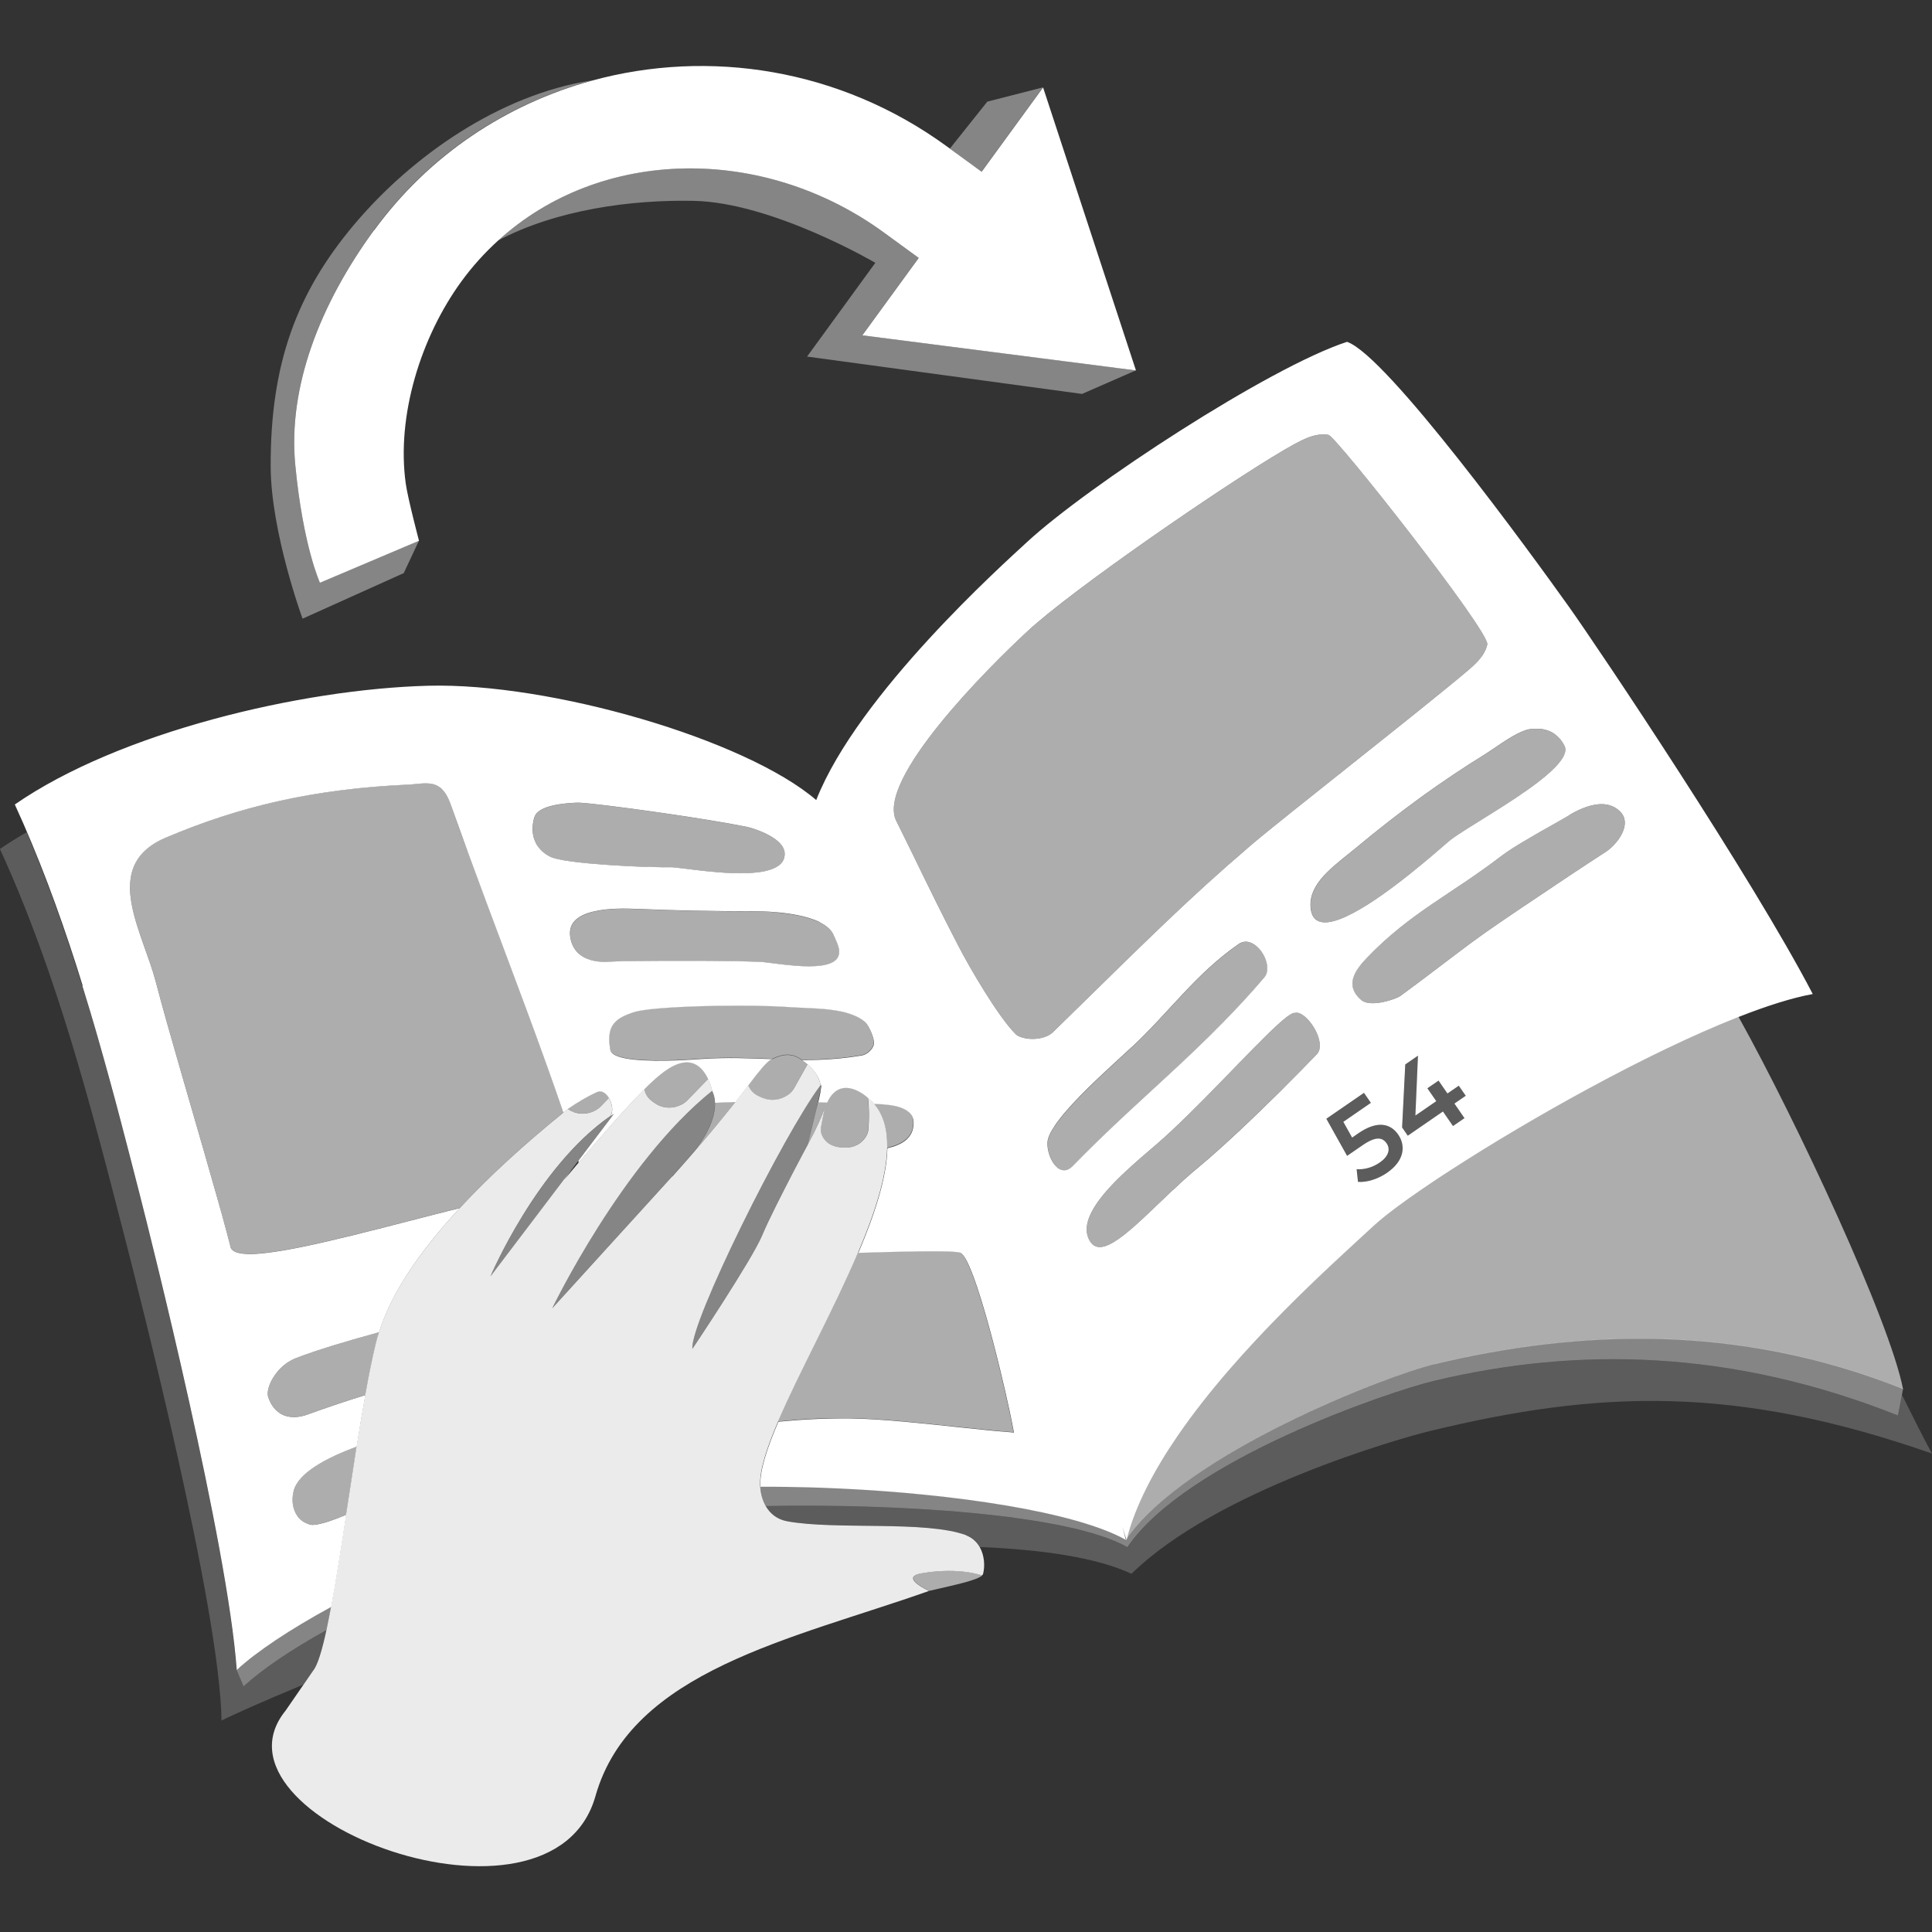 <svg viewBox="0 0 300 300" xmlns="http://www.w3.org/2000/svg"><rect x="0" y="0" width="300" height="300" fill="#333333" stroke="none"/><g fill="#fff"><path d="m 50.71 253.1 c -5.57 3.11 -10.09 6.16 -12.89 8.76 l -1.08 -2.55 c -1.39 -19.52 -13.22 -66.67 -15.14 -74.14 -.31 -1.19 -.61 -2.38 -.92 -3.58 -.18 -.71 -.37 -1.43 -.55 -2.14 -.13 -.5 -.26 -1 -.39 -1.5 -.21 -.79 -.41 -1.58 -.62 -2.37 -.11 -.42 -.22 -.85 -.33 -1.27 -.22 -.82 -.44 -1.64 -.65 -2.47 -.1 -.39 -.21 -.77 -.31 -1.16 -.23 -.86 -.46 -1.72 -.7 -2.57 -.09 -.34 -.19 -.68 -.28 -1.02 -.24 -.89 -.49 -1.78 -.74 -2.67 -.09 -.31 -.17 -.61 -.26 -.92 -.26 -.92 -.52 -1.83 -.78 -2.75 -.08 -.27 -.15 -.53 -.23 -.8 -.28 -.95 -.55 -1.9 -.84 -2.85 -.07 -.22 -.13 -.44 -.2 -.66 -.3 -1 -.6 -1.99 -.91 -2.98 -.05 -.14 -.09 -.29 -.14 -.43 -.33 -1.06 -.66 -2.12 -1 -3.18 -.01 -.03 -.02 -.06 -.03 -.1 -2.24 -6.95 -4.72 -13.81 -7.58 -20.52 -1.47 .84 -2.86 1.71 -4.15 2.6 8.81 19.22 14.12 39.82 19.38 60.3 2.02 7.86 14.79 57.58 15.03 75.04 1.27 -.67 6.06 -2.83 12.73 -5.6 l 1.52 -2.21 c .68 -.84 1.36 -3.1 2.05 -6.27 z" opacity=".2"/><path d="m 295.34 216.61 l -.61 3.2 c -25.83 -10.27 -49.75 -10.69 -71.99 -5.39 -7.08 1.69 -38.44 12.3 -47.67 25.83 -9.27 -5.27 -36.64 -6.77 -56.16 -6.38 .68 1.18 1.77 2.08 3.4 2.37 7.62 1.36 21.48 -.18 27.76 2.16 .98 .36 1.66 1.03 2.1 1.82 9.49 .4 18.09 1.6 23.52 4.16 13.27 -12.98 41.64 -21.03 46.39 -22.18 26.17 -6.34 47.43 -7.16 77.92 3.51 -1.17 -2.13 -2.8 -5.36 -4.66 -9.11 z" opacity=".2"/><path d="m 225.21 181.63 l -.02 .01 c -.5 .32 -.98 .64 -1.46 .95 -.1 .06 -.19 .13 -.29 .19 -.45 .3 -.89 .59 -1.32 .88 -.1 .07 -.19 .13 -.29 .2 -.43 .29 -.86 .58 -1.27 .86 l -.04 .03 c -1.29 .89 -2.46 1.72 -3.49 2.48 -.12 .09 -.24 .18 -.36 .27 -.26 .19 -.51 .38 -.75 .57 -.13 .1 -.26 .2 -.39 .3 -.22 .17 -.43 .34 -.63 .5 -.13 .1 -.25 .2 -.37 .3 -.18 .15 -.37 .3 -.53 .44 -.12 .1 -.23 .2 -.34 .3 -.13 .12 -.27 .24 -.39 .35 -6.33 5.88 -20.95 18.78 -30.44 32.59 -3.71 5.41 -6.64 10.95 -7.98 16.27 v .01 c 9.23 -13.52 40.8 -25.61 47.87 -27.29 22.24 -5.3 46.96 -6.43 72.78 3.84 -2.03 -10.51 -16.44 -41.42 -25.56 -57.82 l -.08 .03 c -14.18 5.56 -32.47 15.87 -44.67 23.76 z" opacity=".6"/><path d="m 37.82 261.86 c 2.81 -2.6 7.32 -5.66 12.89 -8.76 .24 -1.09 .48 -2.3 .71 -3.59 -6.42 3.49 -11.61 6.95 -14.68 9.8 z" opacity=".4"/><path d="m 222.74 211.81 c -7.08 1.69 -38.64 13.77 -47.87 27.29 -.03 -.01 -.06 -.03 -.08 -.04 -7.84 -4.41 -26.77 -7.15 -44.5 -7.99 -.03 0 -.06 0 -.09 0 -.86 -.04 -1.71 -.08 -2.56 -.11 -.1 0 -.2 -.01 -.31 -.01 -.77 -.03 -1.54 -.05 -2.31 -.07 -.18 -.01 -.36 -.01 -.53 -.01 -.69 -.02 -1.37 -.03 -2.05 -.04 -.18 0 -.36 0 -.54 -.01 -.67 -.01 -1.34 -.02 -2 -.02 -.22 0 -.43 0 -.65 0 -.41 0 -.81 0 -1.22 0 .08 1.11 .36 2.16 .87 3.06 19.52 -.39 46.89 1.11 56.16 6.38 9.23 -13.52 40.59 -24.14 47.67 -25.83 22.24 -5.3 46.16 -4.88 71.99 5.39 l .61 -3.2 .18 -.96 c -25.83 -10.27 -50.54 -9.14 -72.78 -3.84 z" opacity=".4"/><path d="m 12.77 153.04 c .05 .14 .09 .29 .14 .43 .31 .99 .61 1.99 .91 2.98 .07 .22 .13 .44 .2 .66 l .84 2.85 c .08 .27 .15 .53 .23 .8 .26 .92 .52 1.83 .78 2.75 .09 .31 .17 .61 .26 .92 .25 .89 .49 1.78 .74 2.67 .09 .34 .19 .68 .28 1.02 .23 .86 .47 1.72 .7 2.57 .1 .39 .21 .77 .31 1.16 .22 .82 .44 1.64 .65 2.47 .11 .42 .22 .85 .33 1.27 .21 .79 .41 1.58 .62 2.37 l .39 1.5 c .19 .71 .37 1.43 .55 2.14 .31 1.19 .61 2.38 .92 3.58 1.92 7.47 13.75 54.62 15.14 74.14 3.07 -2.85 8.26 -6.3 14.68 -9.8 .76 -4.11 1.54 -9.1 2.33 -14.31 -1.74 .72 -3.39 1.32 -4.55 1.51 -.24 .04 -.46 .06 -.65 .07 -.19 0 -.36 -.02 -.5 -.06 -.08 -.02 -.15 -.07 -.23 -.09 -.45 -.17 -.85 -.39 -1.17 -.68 -.19 -.17 -.36 -.36 -.5 -.57 -.73 -1.03 -.92 -2.45 -.58 -3.84 .69 -2.82 5.01 -5.14 9.8 -6.91 .44 -2.77 .89 -5.48 1.35 -8.01 -2.88 .89 -5.78 1.85 -8.97 3.01 -.99 .36 -1.94 .49 -2.8 .36 -.6 -.09 -1.15 -.29 -1.64 -.64 -.24 -.17 -.46 -.37 -.67 -.6 -.41 -.46 -.75 -1.05 -1 -1.78 -.33 -.94 .26 -2.64 1.48 -4.06 .74 -.86 1.71 -1.61 2.85 -2.05 3.64 -1.39 8.29 -2.74 12.87 -4 1.89 -6.04 6.26 -12.52 12.54 -19.28 -11.16 2.79 -23.19 6.17 -30.03 6.96 -.43 .05 -.83 .09 -1.21 .12 s -.75 .05 -1.09 .05 c -1.7 .03 -2.82 -.23 -3.19 -.87 -.07 -.13 -.12 -.27 -.13 -.43 -.17 -.66 -.36 -1.36 -.55 -2.1 -.49 -1.84 -1.06 -3.89 -1.68 -6.06 s -1.28 -4.49 -1.96 -6.86 c -.55 -1.89 -1.1 -3.82 -1.66 -5.74 -.53 -1.82 -1.05 -3.62 -1.56 -5.4 -.07 -.24 -.14 -.48 -.21 -.72 -1.58 -5.46 -3.01 -10.52 -3.96 -14.15 -.97 -3.71 -2.93 -7.9 -3.68 -11.75 -.09 -.48 -.17 -.95 -.22 -1.42 -.03 -.28 -.06 -.56 -.07 -.84 -.01 -.25 -.02 -.49 -.01 -.73 .01 -.72 .09 -1.42 .26 -2.09 .56 -2.23 2.12 -4.15 5.31 -5.5 11.35 -4.81 22.8 -7.56 37.71 -8.23 1.64 -.07 3.43 -.57 4.77 .39 .26 .18 .48 .4 .67 .64 .39 .48 .67 1.05 .91 1.64 .12 .3 .23 .6 .33 .89 .82 2.3 1.63 4.56 2.45 6.81 4.09 11.21 8.21 21.83 12.18 32.89 .91 2.53 1.81 5.1 2.7 7.69 .24 -.19 .47 -.39 .71 -.58 l .09 .06 c .56 .4 1.23 .63 1.91 .67 -.68 -.05 -1.35 -.27 -1.91 -.67 l -.09 -.06 c 1.6 -1.09 3.13 -1.99 4.55 -2.63 .69 -.31 1.37 .19 1.82 .95 .53 .9 .72 2.15 .2 2.82 l -.01 .01 c .19 -.13 .38 -.27 .58 -.4 l -5.51 7.26 c .01 .12 .02 .24 .02 .36 3.71 -4.38 7.38 -8.57 10.23 -11.43 .82 -.83 1.6 -1.55 2.32 -2.15 4.29 -3.57 6.46 -1.79 7.56 .57 -.01 .01 -.02 .02 -.03 .04 .01 -.01 .02 -.02 .03 -.04 .29 .62 .49 1.27 .65 1.89 .07 .11 .38 .72 .43 1.8 1.02 -.05 2.1 -.09 3.19 -.13 .7 -.9 1.36 -1.75 1.96 -2.55 .07 .19 .16 .38 .28 .55 -.11 -.18 -.21 -.36 -.28 -.55 1.7 -2.26 2.86 -3.67 3.47 -3.98 .1 -.05 .18 -.08 .28 -.13 -3.53 -.13 -7.12 -.3 -11.23 -.01 -.32 .02 -.78 .05 -1.32 .09 -.55 .03 -1.19 .07 -1.89 .1 -.17 .01 -.35 .01 -.53 .02 -4.16 .14 -9.89 .05 -10.19 -1.62 -.12 -.68 -.18 -1.27 -.17 -1.8 0 -.18 .01 -.34 .03 -.5 s .04 -.31 .07 -.46 c .06 -.29 .15 -.56 .27 -.8 s .27 -.46 .44 -.66 c .18 -.2 .39 -.39 .62 -.56 .48 -.34 1.08 -.63 1.81 -.89 .18 -.07 .37 -.13 .57 -.2 .1 -.03 .21 -.06 .33 -.09 .36 -.09 .82 -.18 1.36 -.25 .54 -.08 1.16 -.15 1.85 -.21 .23 -.02 .46 -.04 .71 -.06 .48 -.04 .99 -.08 1.52 -.11 2.12 -.13 4.57 -.22 7.02 -.26 .61 -.01 1.23 -.02 1.83 -.02 .61 -.01 1.21 -.01 1.8 -.01 1.48 0 2.9 .02 4.17 .06 .26 .01 .5 .02 .75 .02 .73 .03 1.4 .06 1.99 .09 .2 .01 .39 .03 .57 .04 .44 .03 .92 .06 1.42 .08 s 1.03 .04 1.58 .07 c .82 .04 1.67 .08 2.52 .15 .57 .05 1.13 .11 1.68 .2 .83 .12 1.63 .29 2.36 .53 s 1.4 .53 1.96 .92 c .19 .13 .36 .27 .53 .42 .58 .53 1.56 2.76 1.32 3.51 -.25 .79 -1.08 1.51 -1.89 1.65 -2.32 .39 -4.47 .58 -6.53 .66 -.93 .04 -1.85 .04 -2.75 .04 .29 .2 .59 .43 .91 .7 .01 .01 .03 .02 .04 .04 .84 .74 1.8 1.88 1.96 3.26 .02 -.02 .04 -.05 .06 -.08 .11 -.14 .06 .24 -.07 .92 -.01 .06 -.01 .12 -.02 .19 -.09 .48 -.21 1 -.33 1.53 .46 .02 .89 .03 1.28 .05 l .1 .01 c .06 -.14 .13 -.29 .2 -.42 1.84 -3.35 4.95 -1.4 6.16 -.28 .03 .03 .06 .06 .1 .09 .3 .25 .57 .52 .82 .81 h .21 c .67 .02 1.35 .07 2.04 .15 .17 .02 .36 .05 .55 .08 .18 .03 .37 .07 .56 .11 .13 .03 .25 .06 .38 .1 .11 .03 .21 .06 .32 .1 .21 .07 .42 .16 .62 .26 s .39 .22 .56 .35 c .52 .4 .88 .94 .9 1.71 .01 .3 -.02 .58 -.07 .85 -.15 .79 -.55 1.4 -1.12 1.89 -.38 .32 -.84 .59 -1.35 .8 -.47 .2 -.99 .35 -1.53 .47 -.1 4.55 -1.96 10.25 -4.51 16.25 .19 0 .36 0 .55 -.01 .32 -.01 1.16 -.03 2.3 -.07 .98 -.03 2.17 -.06 3.44 -.09 .21 -.01 .42 -.01 .64 -.01 .64 -.01 1.3 -.03 1.94 -.04 .22 0 .43 -.01 .65 -.01 .85 -.01 1.69 -.01 2.45 -.01 .39 0 .76 .01 1.11 .01 .51 .01 .98 .02 1.38 .05 .13 .01 .26 .02 .38 .02 .47 .04 .82 .08 .99 .14 .6 .22 1.41 1.91 2.29 4.4 .1 .28 .2 .56 .3 .86 .4 1.18 .81 2.51 1.22 3.92 .1 .35 .21 .71 .31 1.07 .21 .72 .41 1.47 .61 2.22 .1 .38 .2 .75 .3 1.13 .2 .76 .4 1.52 .59 2.29 .19 .76 .38 1.53 .57 2.28 .55 2.26 1.05 4.45 1.46 6.36 .27 1.27 .5 2.42 .68 3.39 -.89 -.07 -1.84 -.15 -2.84 -.24 -.5 -.05 -1.01 -.1 -1.53 -.15 -1.04 -.1 -2.12 -.22 -3.22 -.33 -6.06 -.64 -12.84 -1.41 -17.9 -1.47 -3.63 -.04 -7.38 .15 -11.09 .51 -1.8 4.19 -2.94 7.71 -2.79 10.07 v .03 h 1.22 .65 c .66 0 1.33 .01 2 .02 .18 0 .36 0 .54 .01 .68 .01 1.37 .03 2.05 .04 .18 0 .35 .01 .53 .01 .77 .02 1.54 .05 2.31 .07 .1 0 .2 .01 .31 .01 .85 .03 1.7 .07 2.56 .11 h .09 c 17.73 .83 36.66 3.58 44.5 7.99 -.08 -.32 -.18 -.68 -.27 -1.03 -.07 -.27 -.16 -.56 -.24 -.86 l -.03 -.12 c .24 .76 .46 1.46 .63 2.04 1.34 -5.32 4.27 -10.86 7.99 -16.27 9.49 -13.81 24.1 -26.71 30.44 -32.59 .12 -.11 .26 -.23 .39 -.34 .11 -.1 .22 -.19 .34 -.3 .16 -.14 .35 -.29 .53 -.44 .12 -.1 .24 -.2 .37 -.3 .2 -.16 .41 -.33 .63 -.5 l .39 -.3 c .24 -.19 .49 -.37 .75 -.57 l .36 -.27 c 1.04 -.77 2.2 -1.6 3.49 -2.48 l .04 -.03 c .41 -.28 .84 -.57 1.27 -.86 .1 -.07 .19 -.13 .29 -.2 .43 -.29 .87 -.58 1.32 -.88 .1 -.06 .19 -.13 .29 -.19 .48 -.31 .96 -.63 1.46 -.95 l .02 -.01 c 12.2 -7.9 30.49 -18.2 44.67 -23.76 l .08 -.03 c 4.28 -1.68 8.19 -2.93 11.44 -3.53 -9.37 -18.03 -33.18 -53.57 -37.95 -60.26 -5.75 -8.07 -28.23 -38.97 -34.37 -41.01 -12.12 3.95 -40.39 22.47 -49.74 31.14 -3.48 3.22 -26.2 23.54 -32.68 40.01 -11.02 -9.45 -41.3 -18.25 -60.25 -17.75 -19.72 .52 -47.98 7.21 -64.19 18.44 3.71 8.09 6.79 16.43 9.52 24.9 .01 .03 .02 .06 .03 .1 .34 1.06 .67 2.12 1 3.18 z m 163.01 9.52 c 5.75 -5.35 9.91 -11.39 16.63 -16.02 2.09 -1.32 4.59 1.86 4.36 4.1 -.03 .27 -.08 .53 -.2 .76 l -.01 .01 c -.07 .14 -.15 .27 -.26 .39 -2.1 2.47 -4.19 4.71 -6.27 6.84 -6.44 6.59 -12.84 11.98 -19.67 18.63 -1.25 1.22 -2.52 2.49 -3.81 3.81 -.09 .09 -.18 .16 -.26 .23 -1.03 .83 -2.04 .3 -2.73 -.73 -.6 -.89 -.96 -2.14 -.91 -3.18 .03 -.69 .45 -1.57 1.11 -2.56 1.87 -2.82 5.81 -6.57 9.15 -9.65 1.04 -.96 2.02 -1.85 2.86 -2.63 z m 6.39 22.18 c -5.56 5.23 -10.63 10.78 -12.71 8.29 -.08 -.1 -.16 -.21 -.24 -.34 -1.8 -3.06 1.78 -7.27 5.71 -10.92 1.38 -1.28 2.8 -2.5 4.05 -3.57 .24 -.2 .47 -.4 .69 -.59 .68 -.58 1.38 -1.22 2.1 -1.89 6.63 -6.16 14.79 -15.34 18.03 -17.8 .6 -.45 1.04 -.69 1.26 -.62 .11 -.04 .22 -.05 .34 -.04 1.76 .12 4.64 4.63 3.12 6.4 -1.54 1.61 -3.44 3.54 -5.48 5.57 -4.33 4.3 -9.32 9.03 -13.02 12.09 -1.29 1.06 -2.58 2.23 -3.84 3.43 z m 33.23 -2.64 c -1.41 .97 -3.12 1.52 -4.53 1.42 l -.21 -1.97 c 1.14 .1 2.48 -.26 3.6 -1.04 1.32 -.91 1.7 -2.03 1.06 -2.97 -.66 -.95 -1.68 -1.13 -3.74 .29 l -2.4 1.65 -3.22 -5.76 5.84 -4.02 1.07 1.55 -4.28 2.95 1.37 2.45 .95 -.66 c 2.94 -2.03 5 -1.56 6.21 .2 1.2 1.75 .94 4.07 -1.73 5.91 z m 12.01 -8.48 l -1.79 1.23 -1.56 -2.26 -5.46 3.76 -.88 -1.28 .49 -9.78 1.97 -1.36 -.4 9.3 3.25 -2.24 -1.38 -2 1.73 -1.19 1.38 2 1.76 -1.21 1.08 1.56 -1.76 1.21 1.56 2.26 z m 16.24 -47.04 c 1.37 -.82 2.94 -1.52 4.42 -1.68 1.29 -.14 2.52 .13 3.51 1.12 1.47 1.49 .44 3.61 -.83 5.03 -.44 .49 -.91 .9 -1.32 1.17 -.89 .58 -1.98 1.29 -3.17 2.07 -.88 .58 -1.81 1.2 -2.78 1.84 -4.8 3.19 -10.33 6.92 -12.75 8.62 -.77 .54 -1.61 1.16 -2.49 1.8 -2.27 1.68 -4.8 3.64 -7.31 5.52 -.63 .48 -1.26 .94 -1.88 1.4 -.53 .39 -1.05 .77 -1.56 1.15 -.05 .04 -.11 .07 -.18 .11 -.33 .19 -.91 .42 -1.57 .62 -1.49 .45 -3.46 .73 -4.4 -.09 -2.53 -2.2 -1.05 -4.47 .93 -6.54 6.77 -7.05 13.16 -9.87 20.91 -15.84 1 -.77 2.56 -1.73 4.22 -2.7 2.3 -1.35 4.79 -2.71 6.28 -3.6 z m -4.84 -13.42 c .1 0 .19 0 .29 .01 .02 0 .04 .01 .06 .01 .24 .02 .47 .06 .7 .11 .07 .02 .14 .05 .2 .06 .18 .05 .35 .1 .52 .17 .2 .08 .39 .19 .58 .3 .03 .02 .07 .03 .11 .06 .09 .06 .18 .14 .27 .21 .55 .42 1.03 .97 1.41 1.75 .2 .41 .15 .89 -.08 1.42 -1.09 2.48 -6.43 6.03 -11.07 8.94 l -.02 .01 c -2.94 1.85 -5.59 3.43 -6.66 4.31 -.41 .33 -1.51 1.31 -3 2.57 -.39 .33 -.81 .68 -1.26 1.05 -4.94 4.09 -12.65 9.92 -15.87 8.99 -.83 -.24 -1.36 -.91 -1.48 -2.19 -.24 -2.68 1.69 -4.82 3.9 -6.71 1.03 -.89 2.13 -1.72 3.1 -2.53 3.3 -2.77 6.76 -5.47 10.31 -8.04 3.2 -2.31 6.47 -4.51 9.77 -6.54 1.43 -.88 3.8 -2.71 5.73 -3.52 .44 -.18 .86 -.33 1.24 -.38 .41 -.06 .83 -.07 1.25 -.06 z m -33.42 -45.7 c .31 0 .61 .01 .92 .08 1.16 .23 25.09 30.61 24.64 32.54 -.25 1.14 -.96 2.09 -1.8 2.93 -.35 .35 -.71 .68 -1.08 .99 -7.6 6.43 -28.78 22.93 -33.95 27.35 -4.77 4.08 -9.04 7.99 -13.19 11.95 -2.14 2.04 -4.26 4.09 -6.39 6.17 -3.53 3.45 -7.11 6.99 -10.99 10.76 -.49 .48 -1.14 .78 -1.83 .94 -1.59 .38 -3.4 .02 -4 -.58 -2.75 -2.75 -7.16 -10.32 -8.94 -13.78 -2.71 -5.26 -4.12 -8.13 -5.41 -10.78 -1.2 -2.46 -2.29 -4.74 -4.2 -8.57 -3.16 -6.35 14.16 -23.72 20.55 -29.6 .37 -.35 .81 -.72 1.27 -1.12 8.79 -7.53 32.61 -23.76 39.97 -27.76 1.39 -.75 2.9 -1.51 4.43 -1.52 z m -78.11 75.75 c .53 .26 .99 .56 1.37 .91 s .67 .74 .84 1.18 c .2 .49 .45 .99 .62 1.48 .17 .5 .27 1 .13 1.51 -.3 1.17 -1.78 1.63 -3.64 1.73 -.31 .02 -.63 .03 -.96 .03 -.65 0 -1.33 -.03 -2.01 -.08 -2.37 -.18 -4.7 -.58 -5.72 -.62 -.67 -.03 -1.5 -.05 -2.44 -.07 -.47 -.01 -.97 -.02 -1.49 -.03 s -1.06 -.02 -1.62 -.02 c -.56 -.01 -1.14 -.01 -1.73 -.02 -.58 -.01 -1.18 -.01 -1.78 -.01 -.31 0 -.61 0 -.92 0 -3.34 -.01 -6.77 0 -9.33 .03 -.47 .01 -.91 .01 -1.31 .02 -1.21 .02 -2.12 .05 -2.57 .08 -1.56 .12 -5.62 .08 -6.18 -3.92 -.16 -1.14 .21 -1.99 .91 -2.62 .35 -.31 .78 -.57 1.26 -.78 .24 -.11 .5 -.2 .77 -.28 .53 -.17 1.11 -.29 1.7 -.39 .3 -.05 .6 -.09 .9 -.12 .6 -.06 1.21 -.1 1.79 -.12 s 1.14 -.02 1.65 -.01 h .02 c .5 .01 .96 .03 1.34 .04 6.05 .26 12.04 .37 18.11 .37 .74 0 2.11 .02 3.67 .16 .63 .06 1.28 .13 1.95 .23 .4 .06 .81 .13 1.21 .21 1.25 .25 2.47 .6 3.46 1.09 z m -44.29 -16.32 c .55 -1.87 4.76 -2.18 6.58 -2.25 .13 -.01 .31 0 .55 .01 .36 .02 .84 .06 1.41 .12 .39 .04 .81 .08 1.28 .14 s .97 .11 1.51 .18 c .27 .03 .54 .07 .83 .1 .85 .11 1.76 .22 2.72 .35 s 1.95 .26 2.97 .41 c .68 .1 1.37 .19 2.06 .29 4.85 .7 9.87 1.51 12.91 2.12 .86 .17 2.61 .73 4.01 1.58 1.09 .66 1.95 1.5 2.02 2.48 .09 1.38 -.85 2.2 -2.34 2.66 -.19 .06 -.38 .11 -.58 .16 -.4 .09 -.84 .17 -1.3 .22 -4.81 .58 -12.18 -.84 -13.58 -.8 -.26 .01 -.61 .01 -1.04 .01 -.84 -.01 -1.97 -.04 -3.24 -.08 -.23 -.01 -.47 -.02 -.71 -.03 -.44 -.02 -.89 -.04 -1.34 -.06 -.25 -.01 -.5 -.03 -.75 -.04 -.45 -.02 -.91 -.05 -1.37 -.08 -.27 -.02 -.55 -.03 -.82 -.05 -.46 -.03 -.91 -.06 -1.36 -.1 l -.11 -.01 c -.46 -.04 -.92 -.07 -1.37 -.11 -.23 -.02 -.46 -.04 -.69 -.06 -.46 -.04 -.9 -.09 -1.32 -.14 -.43 -.05 -.83 -.1 -1.22 -.15 s -.75 -.11 -1.08 -.16 c -.17 -.03 -.33 -.06 -.48 -.09 -.31 -.06 -.58 -.12 -.83 -.18 -.24 -.06 -.45 -.13 -.62 -.19 -.34 -.14 -.85 -.4 -1.35 -.83 -.3 -.26 -.6 -.57 -.86 -.95 -.09 -.13 -.17 -.26 -.24 -.4 -.3 -.56 -.51 -1.24 -.54 -2.04 -.02 -.6 .06 -1.28 .28 -2.04 z"/><path d="m 160.99 96.74 c -.46 .4 -.89 .78 -1.27 1.12 -6.39 5.88 -23.71 23.25 -20.55 29.6 1.91 3.83 3 6.11 4.2 8.57 1.29 2.66 2.71 5.52 5.41 10.78 1.78 3.46 6.19 11.03 8.94 13.78 .6 .6 2.41 .95 4 .58 .69 -.16 1.34 -.46 1.83 -.94 3.88 -3.77 7.46 -7.31 10.99 -10.76 2.13 -2.09 4.25 -4.14 6.39 -6.17 4.15 -3.95 8.42 -7.87 13.19 -11.95 5.16 -4.41 26.34 -20.92 33.95 -27.35 .37 -.31 .74 -.64 1.09 -.99 .84 -.84 1.54 -1.79 1.8 -2.93 .45 -1.93 -23.48 -32.31 -24.64 -32.54 -.31 -.06 -.61 -.08 -.92 -.08 -1.54 .02 -3.05 .77 -4.43 1.52 -7.36 4 -31.18 20.23 -39.97 27.76 z" opacity=".6"/><path d="m 163.78 174.85 c -.66 .99 -1.07 1.87 -1.11 2.56 -.05 1.04 .31 2.29 .91 3.18 .69 1.03 1.69 1.56 2.73 .73 .09 -.07 .17 -.14 .26 -.23 1.29 -1.32 2.55 -2.59 3.81 -3.81 6.82 -6.65 13.22 -12.04 19.67 -18.63 2.08 -2.13 4.16 -4.37 6.27 -6.84 .1 -.12 .19 -.25 .26 -.39 l .01 -.01 c .11 -.23 .17 -.49 .2 -.76 .23 -2.24 -2.27 -5.42 -4.36 -4.1 -6.72 4.63 -10.88 10.67 -16.63 16.02 -.84 .78 -1.82 1.67 -2.86 2.63 -3.34 3.09 -7.27 6.83 -9.15 9.65 z" opacity=".6"/><path d="m 199.04 169.23 c 2.04 -2.03 3.94 -3.96 5.48 -5.57 1.53 -1.77 -1.36 -6.28 -3.12 -6.4 -.12 -.01 -.23 .01 -.34 .04 -.22 -.07 -.66 .16 -1.26 .62 -3.24 2.45 -11.4 11.64 -18.03 17.8 -.72 .67 -1.42 1.31 -2.1 1.89 -.22 .19 -.45 .39 -.69 .59 -1.25 1.07 -2.67 2.29 -4.05 3.57 -3.93 3.66 -7.51 7.87 -5.71 10.93 .07 .12 .15 .23 .23 .33 2.09 2.49 7.16 -3.06 12.71 -8.29 1.26 -1.19 2.56 -2.37 3.84 -3.43 3.69 -3.05 8.69 -7.78 13.02 -12.08 z" opacity=".6"/><path d="m 233.16 132.89 c -7.75 5.97 -14.14 8.78 -20.91 15.84 -1.98 2.07 -3.46 4.34 -.93 6.53 .94 .82 2.91 .54 4.4 .09 .67 -.2 1.24 -.44 1.57 -.62 .07 -.04 .13 -.08 .18 -.11 .51 -.37 1.04 -.76 1.57 -1.15 .62 -.46 1.25 -.93 1.88 -1.4 2.51 -1.89 5.05 -3.84 7.31 -5.52 .87 -.65 1.71 -1.26 2.49 -1.8 2.42 -1.7 7.95 -5.43 12.75 -8.62 .97 -.64 1.9 -1.26 2.78 -1.84 1.2 -.79 2.28 -1.5 3.17 -2.07 .41 -.27 .88 -.67 1.32 -1.17 1.27 -1.42 2.3 -3.54 .83 -5.03 -.98 -.99 -2.21 -1.26 -3.5 -1.12 -1.48 .16 -3.05 .86 -4.42 1.68 -1.49 .89 -3.98 2.26 -6.28 3.6 -1.66 .98 -3.22 1.94 -4.22 2.71 z" opacity=".6"/><path d="m 230.61 117.12 c -3.31 2.03 -6.58 4.23 -9.77 6.54 -3.55 2.56 -7.01 5.26 -10.31 8.04 -.96 .81 -2.06 1.64 -3.1 2.53 -2.21 1.9 -4.14 4.04 -3.9 6.71 .11 1.27 .65 1.95 1.47 2.19 3.22 .93 10.93 -4.91 15.87 -8.99 .45 -.37 .86 -.72 1.26 -1.05 1.49 -1.26 2.59 -2.23 3 -2.57 1.07 -.88 3.72 -2.47 6.66 -4.31 l .02 -.01 c 4.63 -2.91 9.98 -6.46 11.07 -8.94 .23 -.52 .28 -1 .08 -1.41 -.37 -.77 -.86 -1.33 -1.41 -1.75 -.09 -.07 -.18 -.15 -.27 -.21 -.03 -.02 -.07 -.03 -.11 -.06 -.19 -.11 -.38 -.22 -.58 -.3 -.17 -.07 -.35 -.12 -.52 -.17 -.07 -.02 -.13 -.05 -.2 -.06 -.23 -.05 -.46 -.09 -.7 -.11 -.02 0 -.04 -.01 -.06 -.01 -.1 -.01 -.19 0 -.29 -.01 -.42 -.02 -.83 0 -1.25 .06 -.38 .05 -.8 .2 -1.24 .38 -1.93 .81 -4.3 2.64 -5.73 3.52 z" opacity=".6"/><path d="m 45.58 231.54 c -.34 1.4 -.15 2.82 .58 3.84 .15 .21 .31 .4 .5 .57 .32 .29 .72 .51 1.17 .68 .08 .03 .14 .07 .23 .09 .14 .04 .31 .06 .5 .06 s .41 -.03 .65 -.07 c 1.15 -.19 2.81 -.79 4.55 -1.51 .53 -3.5 1.08 -7.09 1.63 -10.57 -4.8 1.77 -9.11 4.09 -9.8 6.91 z" opacity=".6"/><path d="m 43.14 212.91 c -1.23 1.43 -1.81 3.12 -1.48 4.06 .25 .73 .59 1.32 1 1.78 .21 .23 .43 .43 .67 .6 .49 .34 1.04 .55 1.64 .64 .86 .13 1.81 0 2.8 -.36 3.18 -1.16 6.08 -2.12 8.97 -3.01 .54 -3 1.09 -5.76 1.66 -8.11 .13 -.54 .3 -1.09 .47 -1.65 -4.58 1.26 -9.23 2.61 -12.87 4 -1.15 .44 -2.11 1.2 -2.85 2.05 z" opacity=".6"/><path d="m 72.6 132.18 c -.82 -2.24 -1.64 -4.51 -2.45 -6.81 -.11 -.3 -.21 -.6 -.33 -.89 -.24 -.59 -.52 -1.16 -.91 -1.64 -.2 -.24 -.42 -.45 -.67 -.64 -1.34 -.95 -3.13 -.46 -4.77 -.39 -14.91 .67 -26.36 3.42 -37.71 8.23 -3.19 1.35 -4.75 3.27 -5.31 5.5 -.17 .67 -.25 1.37 -.26 2.09 0 .24 0 .48 .01 .73 .01 .28 .04 .56 .07 .84 .05 .47 .13 .94 .22 1.42 .75 3.85 2.71 8.03 3.68 11.75 .95 3.64 2.39 8.69 3.96 14.15 .07 .24 .14 .48 .21 .72 .51 1.77 1.03 3.58 1.56 5.4 .56 1.92 1.11 3.85 1.66 5.74 .68 2.37 1.34 4.68 1.96 6.86 s 1.18 4.23 1.68 6.06 c .2 .74 .38 1.44 .55 2.1 .01 .16 .06 .3 .13 .43 .37 .64 1.49 .9 3.19 .87 .34 -.01 .7 -.02 1.09 -.05 s .79 -.07 1.21 -.12 c 6.84 -.79 18.87 -4.17 30.03 -6.96 4.47 -4.81 9.89 -9.77 16.09 -14.83 -.89 -2.59 -1.79 -5.16 -2.7 -7.69 -3.97 -11.06 -8.09 -21.68 -12.18 -32.89 z" opacity=".6"/><path d="m 149.8 221.67 c 1.1 .12 2.18 .23 3.22 .33 .52 .05 1.03 .1 1.53 .15 1 .09 1.95 .18 2.84 .24 -.18 -.97 -.41 -2.12 -.68 -3.39 -.41 -1.91 -.91 -4.09 -1.46 -6.36 -.18 -.75 -.37 -1.52 -.57 -2.28 -.19 -.76 -.39 -1.53 -.59 -2.29 -.1 -.38 -.2 -.76 -.3 -1.13 -.2 -.75 -.41 -1.49 -.61 -2.22 -.1 -.36 -.21 -.72 -.31 -1.07 -.41 -1.41 -.82 -2.74 -1.22 -3.92 -.1 -.3 -.2 -.58 -.3 -.86 -.89 -2.49 -1.69 -4.18 -2.29 -4.4 -.17 -.06 -.51 -.11 -.99 -.14 -.12 -.01 -.25 -.02 -.38 -.02 -.4 -.02 -.87 -.04 -1.38 -.05 -.35 -.01 -.72 -.01 -1.11 -.01 -.77 0 -1.6 0 -2.45 .01 -.21 0 -.43 .01 -.65 .01 -.65 .01 -1.3 .02 -1.94 .04 -.21 0 -.43 .01 -.64 .01 -1.26 .03 -2.46 .06 -3.44 .09 -1.14 .03 -1.98 .06 -2.3 .07 -.19 0 -.37 0 -.55 .01 -3.83 9.01 -9.19 18.7 -12.42 26.23 3.71 -.37 7.46 -.56 11.09 -.51 5.05 .06 11.84 .83 17.9 1.47 z" opacity=".6"/><path d="m 83.24 130.97 c .08 .14 .16 .27 .24 .4 .26 .38 .56 .69 .86 .95 .5 .43 1.01 .69 1.35 .83 .17 .07 .38 .13 .62 .19 s .52 .12 .83 .18 c .15 .03 .31 .06 .48 .09 .34 .06 .7 .11 1.08 .16 .39 .05 .79 .1 1.22 .15 s .87 .09 1.32 .14 l .69 .06 c .45 .04 .91 .08 1.37 .11 l .11 .01 c .45 .03 .91 .07 1.36 .1 .27 .02 .55 .04 .82 .05 .46 .03 .92 .05 1.37 .08 .25 .01 .5 .03 .75 .04 .46 .02 .91 .04 1.34 .06 .24 .01 .48 .02 .71 .03 1.28 .05 2.4 .08 3.24 .08 .42 0 .77 0 1.04 -.01 1.4 -.04 8.77 1.38 13.58 .8 .46 -.06 .89 -.13 1.3 -.22 .2 -.05 .4 -.1 .58 -.16 1.49 -.46 2.42 -1.29 2.34 -2.66 -.06 -.98 -.93 -1.82 -2.02 -2.48 -1.4 -.85 -3.15 -1.41 -4.01 -1.58 -3.04 -.61 -8.06 -1.41 -12.91 -2.12 -.69 -.1 -1.38 -.2 -2.06 -.29 -1.02 -.14 -2.02 -.28 -2.97 -.41 s -1.87 -.25 -2.72 -.35 c -.28 -.04 -.56 -.07 -.83 -.1 -.54 -.07 -1.04 -.12 -1.51 -.18 s -.9 -.1 -1.28 -.14 c -.58 -.06 -1.06 -.1 -1.41 -.12 -.24 -.01 -.42 -.02 -.55 -.01 -1.82 .07 -6.03 .39 -6.58 2.25 -.22 .76 -.31 1.43 -.28 2.04 .03 .81 .23 1.48 .54 2.04 z" opacity=".6"/><path d="m 120.67 141.68 c -1.56 -.14 -2.93 -.16 -3.67 -.16 -6.06 0 -12.05 -.11 -18.1 -.37 -.38 -.02 -.84 -.03 -1.34 -.04 h -.02 c -.51 -.01 -1.07 -.01 -1.65 .01 s -1.19 .05 -1.79 .12 c -.3 .03 -.6 .07 -.9 .12 -.59 .09 -1.17 .22 -1.7 .39 -.27 .08 -.52 .18 -.77 .28 -.49 .21 -.92 .47 -1.26 .78 -.7 .62 -1.07 1.47 -.91 2.62 .56 3.99 4.62 4.04 6.18 3.92 .45 -.03 1.36 -.06 2.57 -.08 .4 -.01 .84 -.01 1.31 -.02 2.57 -.03 5.99 -.04 9.33 -.03 h .92 c .6 0 1.2 .01 1.78 .01 .59 .01 1.17 .01 1.73 .02 s 1.1 .01 1.62 .02 1.02 .02 1.49 .03 c .94 .02 1.77 .04 2.44 .07 1.01 .04 3.35 .44 5.72 .62 .68 .05 1.36 .08 2.01 .08 .33 0 .65 -.01 .96 -.03 1.86 -.1 3.34 -.56 3.64 -1.73 .13 -.51 .04 -1.02 -.13 -1.51 -.17 -.5 -.43 -.99 -.62 -1.48 -.18 -.44 -.47 -.84 -.84 -1.18 -.38 -.35 -.84 -.65 -1.37 -.91 -1 -.49 -2.21 -.84 -3.46 -1.09 -.4 -.08 -.8 -.15 -1.21 -.21 -.66 -.1 -1.32 -.17 -1.95 -.23 z" opacity=".6"/><path d="m 124.48 164.55 c .91 0 1.82 -.01 2.75 -.04 2.07 -.08 4.22 -.27 6.53 -.66 .82 -.14 1.64 -.86 1.89 -1.65 .24 -.75 -.74 -2.98 -1.32 -3.51 -.16 -.15 -.34 -.29 -.53 -.42 -.56 -.39 -1.23 -.69 -1.96 -.92 s -1.53 -.4 -2.36 -.53 c -.55 -.08 -1.12 -.15 -1.68 -.2 -.85 -.07 -1.7 -.12 -2.52 -.15 -.55 -.02 -1.08 -.04 -1.58 -.07 -.5 -.02 -.98 -.05 -1.42 -.08 -.18 -.01 -.37 -.03 -.57 -.04 -.59 -.04 -1.26 -.07 -1.99 -.09 -.24 -.01 -.49 -.02 -.75 -.02 -1.27 -.04 -2.69 -.05 -4.17 -.06 -.59 0 -1.2 0 -1.8 .01 -.61 .01 -1.22 .01 -1.83 .02 -2.45 .04 -4.9 .13 -7.02 .26 -.53 .03 -1.04 .07 -1.52 .11 -.24 .02 -.48 .04 -.71 .06 -.69 .06 -1.31 .13 -1.85 .21 s -1 .16 -1.36 .25 c -.12 .03 -.23 .06 -.33 .09 -.2 .07 -.39 .13 -.57 .2 -.73 .27 -1.33 .55 -1.81 .89 -.24 .17 -.45 .35 -.62 .56 -.18 .2 -.33 .42 -.44 .66 s -.21 .51 -.27 .8 c -.03 .15 -.05 .3 -.07 .46 s -.02 .33 -.03 .5 c -.01 .52 .05 1.12 .17 1.8 .29 1.67 6.02 1.76 10.19 1.62 .18 -.01 .36 -.01 .53 -.02 .7 -.03 1.34 -.06 1.89 -.1 .55 -.03 1 -.06 1.32 -.09 4.11 -.29 7.7 -.12 11.23 .01 1.91 -.9 3.15 -.85 4.57 .11 z" opacity=".6"/><path d="m 128.32 171.15 c -.39 -.02 -.82 -.04 -1.28 -.05 -.09 .38 -.18 .77 -.29 1.17 -.59 2.53 -1.32 5.39 -1.35 5.52 1.34 -2.46 2.19 -4.39 2.64 -5.66 .13 -.37 .26 -.69 .39 -.97 l -.1 -.01 z" opacity=".6"/><path d="m 140.63 176.96 c .57 -.48 .97 -1.1 1.12 -1.89 .05 -.26 .07 -.54 .07 -.85 -.02 -.76 -.38 -1.31 -.9 -1.71 -.17 -.13 -.36 -.25 -.56 -.35 s -.41 -.19 -.62 -.26 c -.11 -.04 -.21 -.07 -.32 -.1 -.13 -.04 -.25 -.07 -.38 -.1 -.19 -.05 -.38 -.08 -.56 -.11 -.2 -.03 -.38 -.06 -.55 -.08 -.69 -.08 -1.37 -.13 -2.04 -.15 -.07 0 -.14 0 -.21 0 1.51 1.73 2.12 4.08 2.06 6.87 .54 -.13 1.06 -.28 1.53 -.47 .52 -.22 .97 -.48 1.35 -.8 z" opacity=".6"/><path d="m 106.93 179.83 h .01 c 2.9 -3.31 5.3 -6.22 7.27 -8.74 -1.1 .03 -2.17 .07 -3.19 .13 .07 1.7 -.6 4.59 -4.08 8.61 z" opacity=".6"/><path d="m 149.84 244.06 c -1.06 -.13 -2.28 -.18 -3.66 -.11 -.46 .03 -.94 .06 -1.44 .12 s -1.01 .13 -1.55 .22 c -1.21 .2 -1.52 .57 -1.32 1 .06 .12 .15 .25 .28 .38 s .29 .26 .47 .4 c .28 .2 .6 .4 .95 .59 .23 .13 .47 .25 .71 .37 4.43 -1.01 7.52 -1.68 8.25 -2.42 -.25 -.07 -.51 -.14 -.79 -.21 -.56 -.13 -1.2 -.25 -1.9 -.34 z" opacity=".6"/><path d="m 128.61 170.74 c -.07 .12 -.13 .27 -.2 .42 -.13 .29 -.26 .6 -.39 .97 l -.58 3.03 c -.03 .39 .04 .76 .17 1.1 .07 .17 .15 .34 .26 .49 .1 .16 .22 .3 .35 .43 s .28 .26 .44 .37 c .2 .14 .43 .25 .67 .34 .33 .13 .69 .22 1.07 .25 l .63 .05 c .72 .05 1.42 -.1 2.02 -.4 .2 -.1 .39 -.22 .56 -.35 .25 -.19 .45 -.41 .63 -.65 .33 -.43 .55 -.93 .59 -1.47 .05 -.7 .08 -1.48 .08 -2.3 0 -.41 -.01 -.84 -.04 -1.26 -.02 -.43 -.06 -.87 -.11 -1.3 -1.21 -1.13 -4.32 -3.07 -6.16 .28 z" opacity=".6"/><path d="m 150.07 238.4 c -6.28 -2.34 -20.14 -.8 -27.76 -2.16 -1.64 -.29 -2.72 -1.19 -3.4 -2.37 -.51 -.9 -.8 -1.95 -.87 -3.06 0 -.01 0 -.02 0 -.03 -.15 -2.36 .99 -5.88 2.79 -10.07 3.23 -7.53 8.59 -17.22 12.42 -26.23 2.55 -6 4.41 -11.7 4.51 -16.25 .06 -2.78 -.55 -5.14 -2.06 -6.87 -.25 -.28 -.52 -.56 -.82 -.81 -.03 -.03 -.06 -.06 -.1 -.09 .05 .44 .09 .88 .11 1.3 .02 .43 .04 .85 .04 1.26 0 .82 -.03 1.6 -.08 2.3 -.04 .55 -.26 1.04 -.59 1.47 -.18 .24 -.39 .46 -.63 .65 -.17 .13 -.36 .25 -.56 .35 -.6 .3 -1.29 .45 -2.02 .4 l -.63 -.05 c -.39 -.03 -.74 -.12 -1.07 -.25 -.24 -.09 -.47 -.2 -.67 -.34 -.16 -.11 -.31 -.23 -.44 -.37 -.13 -.13 -.25 -.28 -.35 -.43 -.1 -.16 -.19 -.32 -.26 -.49 -.14 -.34 -.2 -.72 -.17 -1.1 l .58 -3.03 c -.45 1.27 -1.3 3.2 -2.64 5.66 v .01 s -1.13 2.09 -2.19 4.13 c -1.62 3.12 -3.87 7.51 -4.83 9.83 -1.59 3.84 -10.86 17.68 -10.86 17.68 -.43 -3.97 14.1 -33.21 19.88 -40.9 -.16 -1.37 -1.11 -2.51 -1.96 -3.26 -.01 -.01 -.03 -.02 -.04 -.04 l -2.08 3.71 c -.21 .38 -.51 .71 -.85 .98 -.07 .06 -.15 .1 -.23 .15 -1.05 .72 -2.47 .93 -3.72 .44 l -.4 -.16 -.11 -.05 c -.46 -.18 -.84 -.44 -1.15 -.74 -.15 -.15 -.29 -.32 -.4 -.5 s -.21 -.36 -.28 -.55 c -.6 .8 -1.26 1.65 -1.96 2.55 -1.97 2.51 -4.37 5.43 -7.27 8.74 -.13 .15 -.25 .29 -.38 .43 -.04 .04 -.07 .08 -.11 .13 l -.05 .06 c -.67 .75 -1.35 1.52 -2.07 2.32 .03 -.05 .06 -.09 .09 -.14 l -18.68 20.54 s 10.85 -22.56 24.84 -33.77 l .02 .03 c -.16 -.61 -.36 -1.27 -.65 -1.89 -.01 .01 -.02 .02 -.03 .04 -.01 .01 -.02 .03 -.04 .04 l -3.13 3.23 c -.39 .4 -.86 .69 -1.38 .88 -.17 .07 -.34 .12 -.52 .17 -1.08 .25 -2.25 .08 -3.15 -.57 l -.44 -.31 c -.68 -.49 -1.09 -1.17 -1.2 -1.89 -2.84 2.86 -6.52 7.05 -10.23 11.43 -.74 .87 -1.48 1.74 -2.21 2.62 l 1.36 -1.88 -12.84 16.93 s 7.18 -16.96 18.59 -24.89 l .01 -.01 c .53 -.67 .33 -1.92 -.2 -2.82 l -1.23 1.27 c -.16 .17 -.34 .32 -.53 .45 -.57 .4 -1.24 .63 -1.92 .7 -.23 .02 -.46 .03 -.69 .01 -.68 -.05 -1.35 -.27 -1.91 -.67 l -.09 -.06 c -.24 .19 -.47 .39 -.71 .58 -6.2 5.05 -11.63 10.01 -16.09 14.83 -6.28 6.77 -10.65 13.24 -12.54 19.28 -.17 .55 -.34 1.1 -.47 1.65 -.57 2.35 -1.12 5.11 -1.66 8.11 -.46 2.53 -.9 5.24 -1.35 8.01 -.55 3.49 -1.1 7.08 -1.63 10.57 -.79 5.21 -1.57 10.2 -2.33 14.31 -.24 1.29 -.48 2.5 -.71 3.59 -.69 3.17 -1.37 5.44 -2.05 6.27 l -1.52 2.21 -2.77 4.02 c -13.49 16.61 41.36 37.2 48.11 13.29 5.53 -19.55 30.7 -24.4 51.79 -31.87 -.24 -.12 -.48 -.24 -.71 -.37 -.35 -.19 -.67 -.39 -.95 -.59 -.18 -.13 -.34 -.27 -.47 -.4 s -.23 -.26 -.28 -.38 c -.2 -.43 .11 -.8 1.32 -1 .53 -.09 1.05 -.16 1.55 -.22 s .98 -.09 1.44 -.12 c 1.38 -.07 2.6 -.02 3.66 .11 .71 .08 1.34 .2 1.9 .34 .28 .07 .55 .14 .79 .21 .08 -.08 .14 -.17 .16 -.25 .3 -1.19 .21 -2.83 -.52 -4.13 -.45 -.79 -1.13 -1.46 -2.1 -1.82 z" opacity=".9"/><path d="m 119.91 164.44 c -.09 .04 -.18 .08 -.28 .13 -.61 .31 -1.77 1.72 -3.47 3.98 .07 .19 .16 .38 .28 .55 .11 .18 .25 .34 .4 .5 .31 .31 .69 .56 1.15 .74 l .11 .05 .4 .16 c 1.25 .49 2.68 .28 3.72 -.44 .08 -.05 .16 -.1 .23 -.15 .34 -.27 .63 -.6 .85 -.98 l 2.08 -3.71 c -.32 -.28 -.62 -.5 -.91 -.7 -1.42 -.97 -2.66 -1.01 -4.57 -.11 z" opacity=".6"/><path d="m 102.39 166.96 c -.72 .6 -1.5 1.33 -2.32 2.15 .11 .72 .52 1.4 1.2 1.89 l .44 .31 c .9 .65 2.07 .82 3.15 .57 .18 -.04 .35 -.1 .52 -.17 .51 -.2 .99 -.48 1.38 -.88 l 3.13 -3.23 c .01 -.01 .02 -.03 .04 -.04 .01 -.01 .02 -.02 .03 -.04 -1.09 -2.37 -3.27 -4.14 -7.56 -.57 z" opacity=".6"/><path d="m 92.74 169.55 c -1.41 .64 -2.94 1.54 -4.55 2.63 l .09 .06 c .56 .4 1.23 .62 1.91 .67 .23 .02 .46 .01 .69 -.01 .69 -.07 1.36 -.3 1.92 -.7 .19 -.13 .37 -.28 .53 -.45 l 1.23 -1.27 c -.45 -.76 -1.13 -1.26 -1.82 -.95 z" opacity=".6"/><path d="m 111.02 171.22 c -.04 -1.08 -.36 -1.68 -.43 -1.8 l -.02 -.03 c -13.99 11.21 -24.84 33.77 -24.84 33.77 l 18.68 -20.54 1.98 -2.18 .05 -.06 c .04 -.04 .07 -.08 .11 -.13 .13 -.15 .25 -.29 .37 -.43 3.49 -4.03 4.15 -6.91 4.08 -8.61 z" opacity=".4"/><path d="m 89.82 180.19 l 5.51 -7.26 c -.2 .13 -.39 .27 -.58 .4 -11.41 7.93 -18.59 24.89 -18.59 24.89 l 12.84 -16.93 .83 -1.09 z" opacity=".4"/><path d="m 127.38 169.39 c .13 -.68 .17 -1.06 .07 -.92 -.02 .02 -.04 .05 -.06 .08 -5.78 7.69 -20.31 36.94 -19.88 40.9 0 0 9.27 -13.85 10.86 -17.68 .96 -2.32 3.2 -6.72 4.83 -9.83 1.06 -2.04 2.19 -4.13 2.19 -4.13 v -.01 c .03 -.13 .76 -2.99 1.35 -5.52 .26 -1.12 .5 -2.17 .64 -2.89 z" opacity=".4"/><path d="m 210.93 175.99 l -.95 .66 -1.37 -2.45 4.28 -2.95 -1.07 -1.55 -5.84 4.02 3.22 5.76 2.4 -1.65 c 2.06 -1.42 3.08 -1.24 3.74 -.29 .65 .94 .27 2.06 -1.06 2.97 -1.12 .77 -2.47 1.13 -3.6 1.04 l .21 1.97 c 1.41 .1 3.12 -.45 4.53 -1.42 2.67 -1.84 2.94 -4.16 1.73 -5.91 -1.21 -1.76 -3.27 -2.23 -6.21 -.2 z" opacity=".2"/><path d="m 226.54 168.59 l -1.76 1.21 -1.38 -2 -1.73 1.19 1.38 2 -3.26 2.25 .4 -9.31 -1.97 1.36 -.49 9.79 .88 1.27 5.46 -3.75 1.55 2.25 1.79 -1.23 -1.55 -2.26 1.76 -1.21 z" opacity=".2"/><path d="m 161.95 13.57 l -8.64 2.21 -5.81 7.29 4.91 3.59 z" opacity=".4"/><path d="m 62.68 89.02 l 2.38 -5.07 -15.38 6.52 s -2.62 -5.66 -3.83 -18.29 c -1.16 -12.12 3.84 -24.96 12.21 -36.43 8.59 -11.79 20.63 -19.64 33.8 -23.25 -.04 .01 -.08 .01 -.12 .01 -14.22 2.24 -27.8 11.74 -36.73 22.34 s -13.04 21.63 -12.98 37.61 c .04 10.21 4.95 23.61 4.95 23.61 l 15.7 -7.07 z" opacity=".4"/><path d="m 142.65 40.04 l -5.42 -3.95 c -18.65 -13.6 -43.9 -13.33 -59.9 1.26 9.09 -4.8 20.73 -6.37 30.45 -6.16 12.21 .27 28.14 9.62 28.14 9.62 l -10.6 14.56 42.7 5.8 8.36 -3.66 -42.49 -5.45 z" opacity=".4"/><path d="m 58.06 35.77 c -8.37 11.47 -13.37 24.31 -12.21 36.43 1.21 12.62 3.83 18.29 3.83 18.29 l 15.38 -6.52 s -1.74 -6.6 -2.05 -8.85 c -1.49 -10.58 2.37 -22.82 8.62 -31.4 1.72 -2.36 3.64 -4.48 5.71 -6.36 16 -14.59 41.25 -14.86 59.9 -1.26 l 5.42 3.95 -8.76 12.02 42.49 5.45 -14.42 -43.94 -9.54 13.09 -4.91 -3.58 -.51 -.37 c -16.57 -12.08 -36.94 -15.18 -55.13 -10.19 -13.18 3.62 -25.21 11.47 -33.8 23.25 z"/></g></svg>